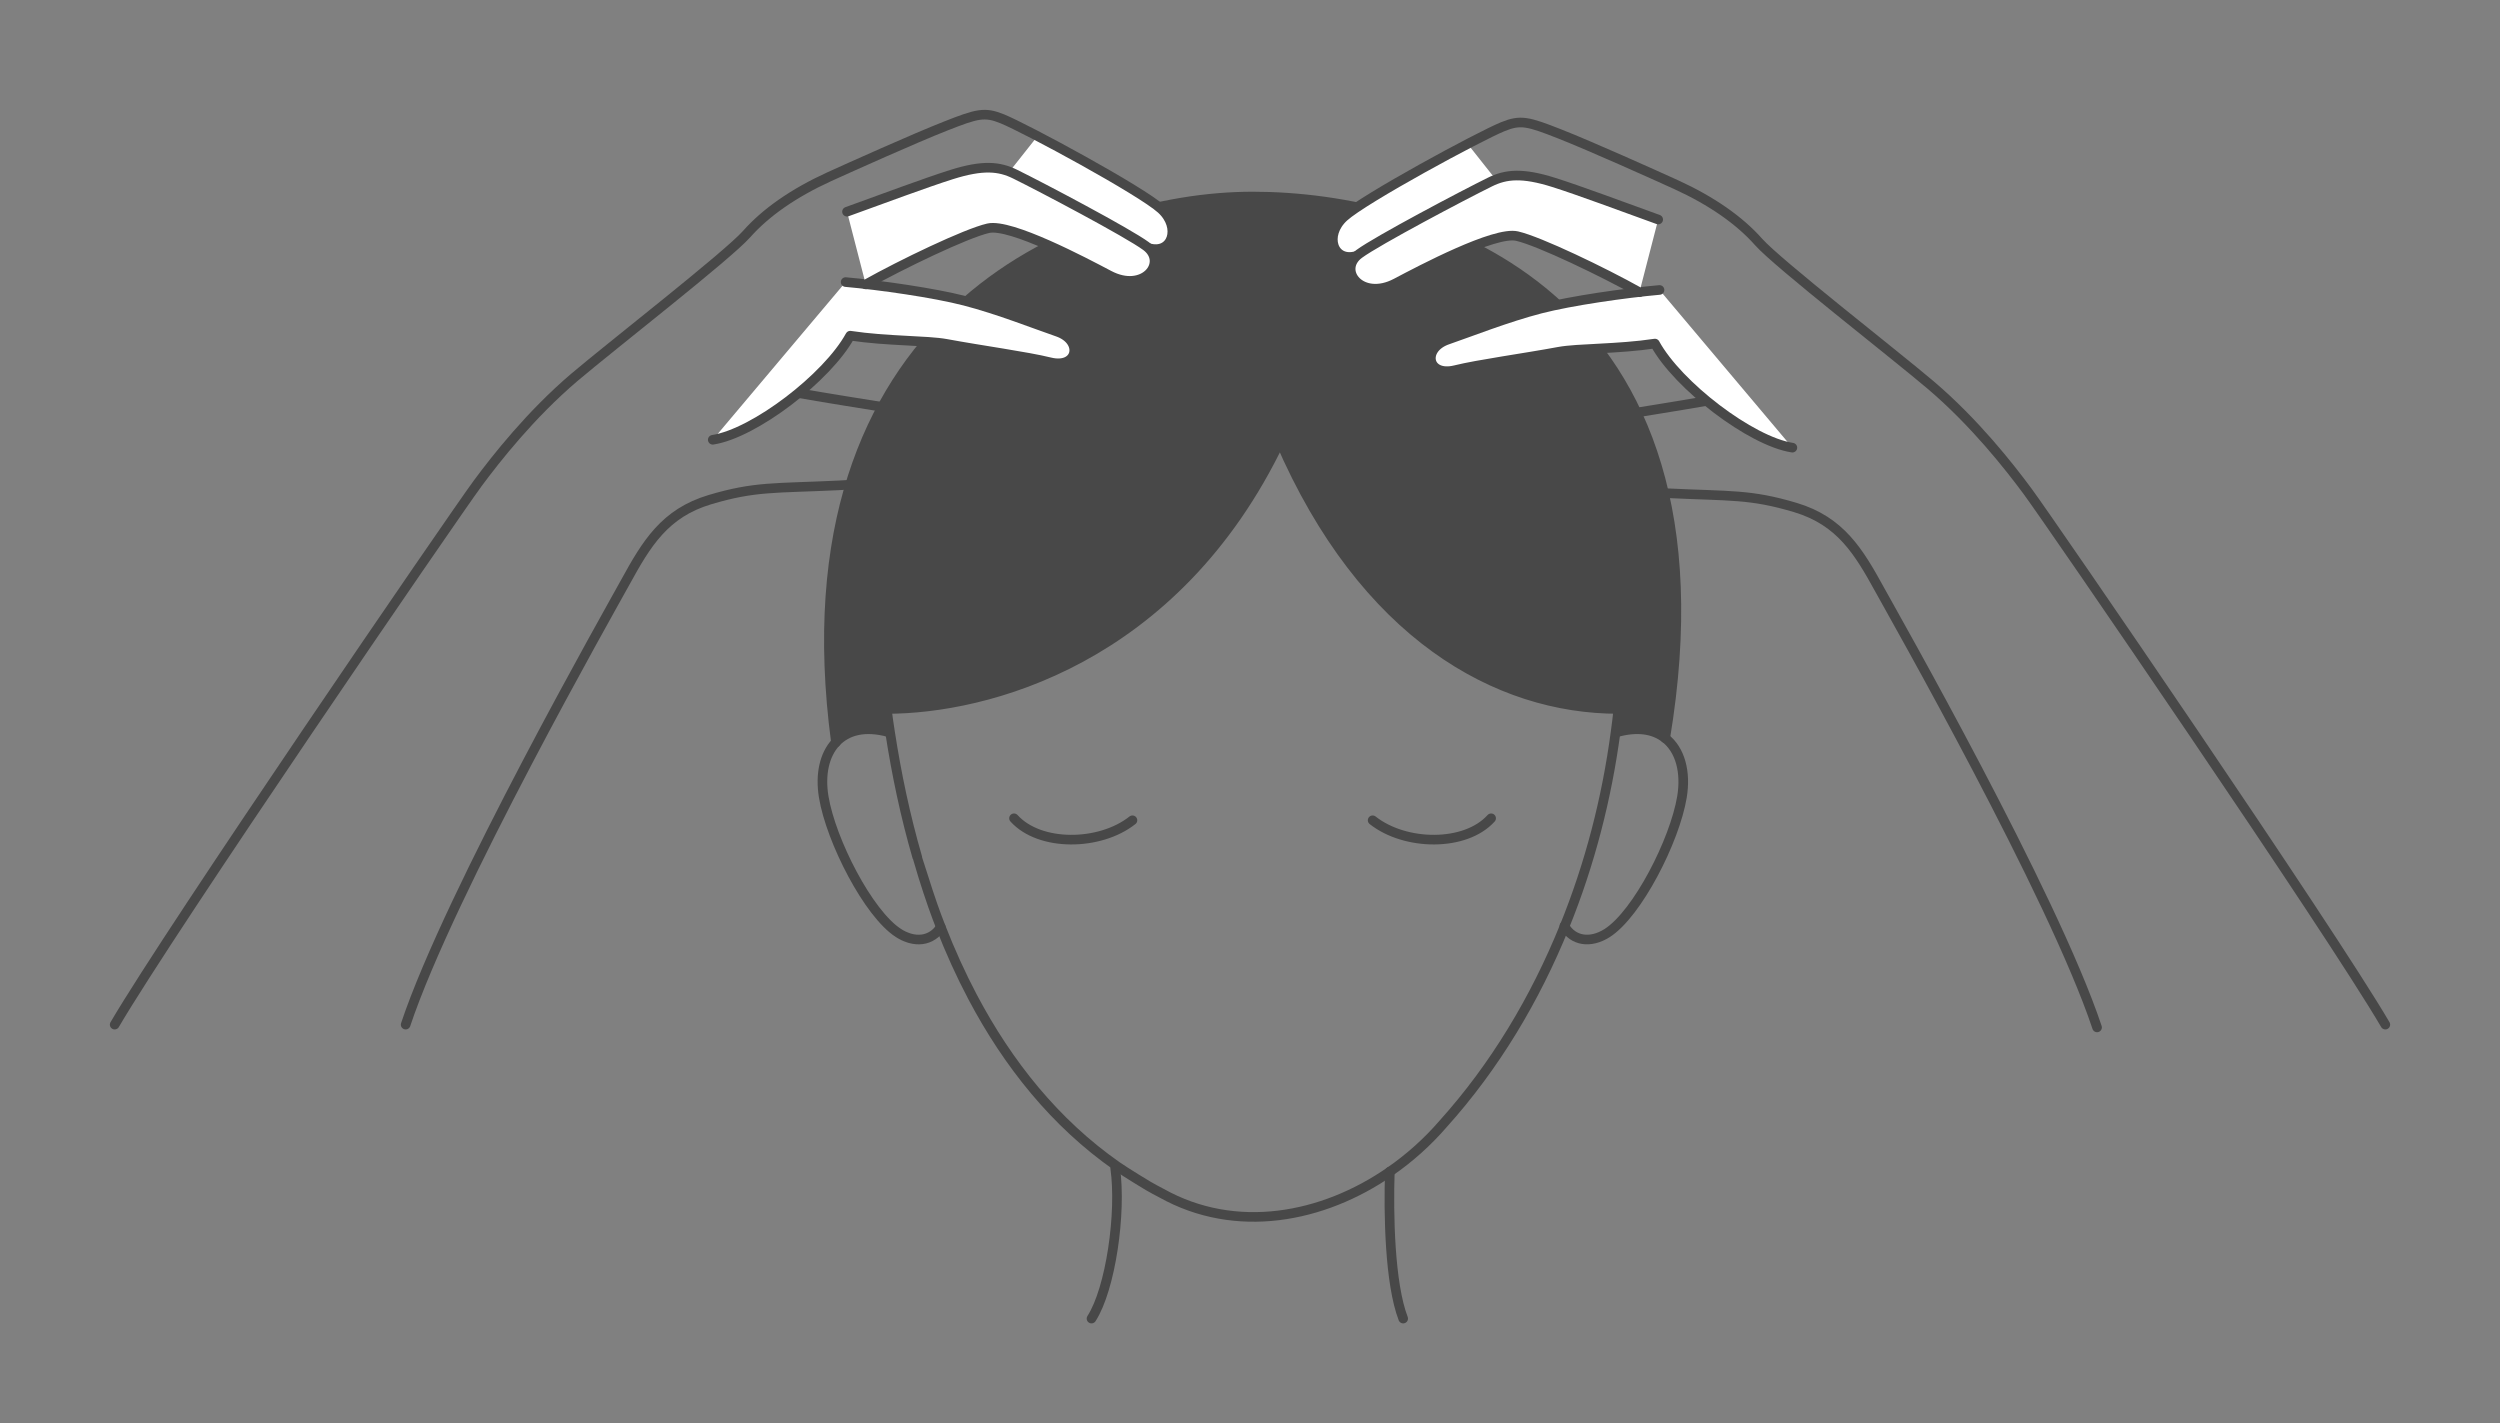 <svg width="260" height="148" viewBox="0 0 260 148" fill="none" xmlns="http://www.w3.org/2000/svg">
<rect x="0" y="0" width="260" height="148" fill="#808080" stroke="none"/>
<g clip-path="url(#clip0_1143_2529)">
<path d="M177.493 41.699C170.636 42.894 164.538 43.721 159.934 44.708C155.014 45.76 156.428 49.446 159.572 49.723C162.716 50 168.285 51.051 173.349 51.294C179.976 51.612 182.011 51.375 186.712 52.779C191.414 54.188 193.311 57.36 195.501 61.352C196.915 63.934 213.497 93.061 218.095 106.851" stroke="#484848" stroke-linecap="round" stroke-linejoin="round"/>
<path d="M83.047 40.884C89.904 42.08 96.002 42.906 100.606 43.894C105.526 44.945 104.112 48.631 100.968 48.908C97.825 49.185 92.255 50.237 87.191 50.48C80.564 50.797 78.529 50.56 73.828 51.964C69.126 53.368 67.23 56.545 65.04 60.537C63.626 63.119 46.785 92.778 42.187 106.562" stroke="#484848" stroke-linecap="round" stroke-linejoin="round"/>
<path d="M130.299 20.439C148.582 20.439 180.878 30.41 173.182 76.77C172.016 75.858 170.326 75.546 168.136 76.158L168.021 76.141C168.136 75.338 168.228 74.535 168.314 73.732C155.721 73.732 141.846 66.066 133.127 45.87C122.183 68.758 102.434 73.732 92.221 73.732C92.324 74.535 92.439 75.338 92.565 76.141L92.456 76.158C89.95 75.459 88.094 75.967 86.938 77.198C81.047 32.923 111.981 20.439 130.264 20.439H130.299Z" fill="#484848"/>
<path d="M119.418 123.338C119.873 123.598 120.338 123.852 120.809 124.095C128.517 128.399 137.552 126.7 144.57 121.836C146.605 120.427 148.473 118.751 150.088 116.88C155.451 110.923 159.664 103.887 162.716 96.337C165.342 89.867 167.107 83.021 168.021 76.141C168.136 75.338 168.228 74.535 168.314 73.732C155.721 73.732 141.846 66.066 133.127 45.87C122.183 68.758 102.434 73.732 92.221 73.732C92.324 74.535 92.439 75.338 92.565 76.141C93.232 80.479 94.157 84.881 95.405 89.185C95.405 89.191 96.422 92.541 97.014 94.188C97.273 94.927 97.549 95.667 97.836 96.4C98.813 98.907 99.917 101.351 101.158 103.702C104.837 110.658 109.728 116.787 116.154 121.282C117.2 122.009 119.418 123.338 119.418 123.338Z" stroke="#484848" stroke-linecap="round" stroke-linejoin="round"/>
<path d="M105.457 85.101C108.13 88.064 114.378 87.995 117.775 85.309" stroke="#484848" stroke-linecap="round" stroke-linejoin="round"/>
<path d="M155.077 85.101C152.405 88.064 146.157 87.995 142.754 85.309" stroke="#484848" stroke-linecap="round" stroke-linejoin="round"/>
<path d="M92.456 76.158C89.95 75.459 88.094 75.967 86.938 77.198C85.725 78.486 85.283 80.566 85.668 82.888C86.421 87.429 90.312 95.031 93.445 97.036C93.801 97.267 94.163 97.434 94.514 97.544C94.56 97.561 94.6 97.573 94.64 97.585C95.514 97.827 96.341 97.723 97.002 97.278C97.33 97.07 97.618 96.776 97.836 96.4" stroke="#484848" stroke-linecap="round" stroke-linejoin="round"/>
<path d="M168.136 76.158C170.326 75.546 172.016 75.858 173.182 76.77C174.746 77.984 175.355 80.288 174.924 82.888C174.171 87.429 170.28 95.031 167.147 97.036C165.389 98.156 163.589 97.856 162.716 96.337C162.704 96.325 162.699 96.314 162.693 96.302" stroke="#484848" stroke-linecap="round" stroke-linejoin="round"/>
<path d="M144.542 121.836C144.398 126.261 144.53 133.482 145.932 137.133" stroke="#484848" stroke-linecap="round" stroke-linejoin="round"/>
<path d="M113.516 137.133C115.516 134.025 116.637 126.117 115.981 121.49" stroke="#484848" stroke-linecap="round" stroke-linejoin="round"/>
<path d="M173.182 76.77C180.878 30.41 148.582 20.439 130.299 20.439H130.264C111.981 20.439 81.047 32.923 86.938 77.198" stroke="#484848" stroke-linecap="round" stroke-linejoin="round"/>
<path d="M107.906 14.154L104.98 17.851L119.419 25.783C121.919 27.071 123.149 23.68 120.769 21.739L107.9 14.154H107.906Z" fill="white"/>
<path d="M119.424 25.789C121.919 26.534 122.867 23.651 120.775 21.745C118.683 19.839 106.728 13.374 104.239 12.358C102.394 11.607 101.624 11.82 98.348 13.109C95.071 14.397 88.398 17.401 86.237 18.383C82.541 20.07 79.633 22.103 77.65 24.345C75.667 26.586 63.58 35.98 59.729 39.249C55.177 43.126 51.596 47.684 49.676 50.277C47.239 53.57 17.702 96.683 11.925 106.562" stroke="#484848" stroke-linecap="round" stroke-linejoin="round"/>
<path d="M74.127 45.737C78.438 45.078 86.047 39.255 88.421 34.911C92.266 35.494 96.405 35.39 98.416 35.76C102.084 36.442 106.733 37.066 109.193 37.672C112.131 38.394 112.665 35.425 109.975 34.506C107.751 33.744 103.814 32.184 100.325 31.283C97.129 30.457 91.519 29.654 87.944 29.336" fill="white"/>
<path d="M74.127 45.737C78.438 45.078 86.047 39.255 88.421 34.911C92.266 35.494 96.405 35.39 98.416 35.76C102.084 36.442 106.733 37.066 109.193 37.672C112.131 38.394 112.665 35.425 109.975 34.506C107.751 33.744 103.814 32.184 100.325 31.283C97.129 30.457 91.519 29.654 87.944 29.336" stroke="#484848" stroke-linecap="round" stroke-linejoin="round"/>
<path d="M90.042 29.579C93.772 27.487 100.457 24.27 102.773 23.738C105.09 23.207 112.763 27.262 115.343 28.625C118.97 30.538 121.493 27.297 119.189 25.593C117.309 24.206 108.32 19.463 105.572 18.111C103.928 17.303 102.227 17.124 98.951 18.158C96.296 18.995 91.732 20.7 88.088 22.017" fill="white"/>
<path d="M90.042 29.579C93.772 27.487 100.457 24.27 102.773 23.738C105.09 23.207 112.763 27.262 115.343 28.625C118.97 30.538 121.493 27.297 119.189 25.593C117.309 24.206 108.32 19.463 105.572 18.111C103.928 17.303 102.227 17.124 98.951 18.158C96.296 18.995 91.732 20.7 88.088 22.017" stroke="#484848" stroke-linecap="round" stroke-linejoin="round"/>
<path d="M152.634 14.969L155.56 18.666L141.122 26.598C138.622 27.886 137.392 24.495 139.771 22.554L152.64 14.969H152.634Z" fill="white"/>
<path d="M141.116 26.604C138.622 27.349 137.673 24.466 139.765 22.56C141.863 20.653 153.813 14.189 156.301 13.172C158.146 12.421 158.917 12.635 162.193 13.923C165.469 15.211 172.142 18.215 174.303 19.198C177.999 20.884 180.907 22.918 182.89 25.159C184.873 27.401 196.961 36.794 200.812 40.064C205.364 43.94 208.944 48.498 210.864 51.092C213.301 54.385 242.298 96.683 248.075 106.562" stroke="#484848" stroke-linecap="round" stroke-linejoin="round"/>
<path d="M186.408 46.557C182.097 45.898 174.487 40.075 172.113 35.731C168.268 36.315 164.13 36.211 162.118 36.58C158.451 37.262 153.801 37.886 151.341 38.492C148.404 39.215 147.87 36.245 150.56 35.327C152.784 34.564 156.721 33.004 160.21 32.103C163.406 31.277 169.015 30.474 172.59 30.156" fill="white"/>
<path d="M186.408 46.557C182.097 45.898 174.487 40.075 172.113 35.731C168.268 36.315 164.13 36.211 162.118 36.58C158.451 37.262 153.801 37.886 151.341 38.492C148.404 39.215 147.87 36.245 150.56 35.327C152.784 34.564 156.721 33.004 160.21 32.103C163.406 31.277 169.015 30.474 172.59 30.156" stroke="#484848" stroke-linecap="round" stroke-linejoin="round"/>
<path d="M170.498 30.393C166.768 28.302 160.083 25.084 157.767 24.553C155.451 24.021 147.778 28.077 145.197 29.44C141.57 31.352 139.047 28.111 141.352 26.407C143.231 25.021 152.221 20.278 154.968 18.926C156.612 18.117 158.313 17.938 161.589 18.972C164.245 19.81 168.808 21.514 172.452 22.831" fill="white"/>
<path d="M170.498 30.393C166.768 28.302 160.083 25.084 157.767 24.553C155.451 24.021 147.778 28.077 145.197 29.44C141.57 31.352 139.047 28.111 141.352 26.407C143.231 25.021 152.221 20.278 154.968 18.926C156.612 18.117 158.313 17.938 161.589 18.972C164.245 19.81 168.808 21.514 172.452 22.831" stroke="#484848" stroke-linecap="round" stroke-linejoin="round"/>
</g>
<defs>
<clipPath id="clip0_1143_2529">
<rect width="238" height="127" fill="white" transform="translate(11 11)"/>
</clipPath>
</defs>
</svg>
